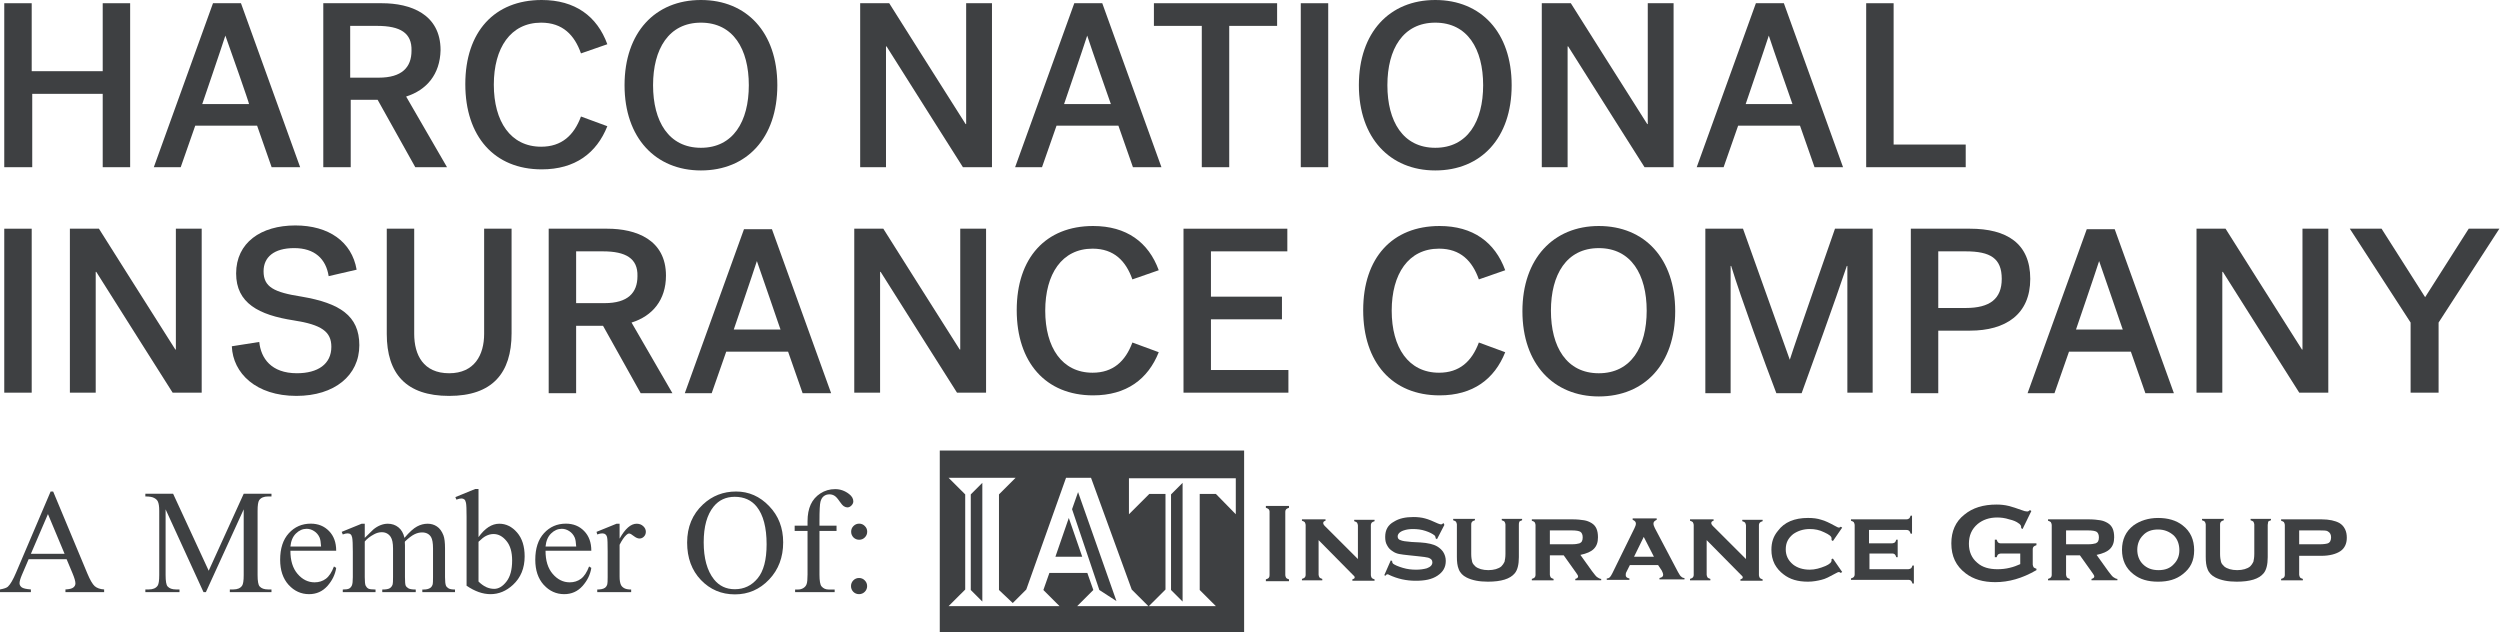 <svg width="1181" height="299" viewBox="0 0 1181 299" fill="none" xmlns="http://www.w3.org/2000/svg">
<path d="M31.465 264.163H13.53L10.387 271.496C9.613 273.301 9.226 274.649 9.226 275.54C9.226 276.248 9.556 276.876 10.216 277.424C10.899 277.95 12.357 278.292 14.589 278.452V279.72H0.002V278.452C1.938 278.11 3.19 277.664 3.76 277.116C4.921 276.019 6.208 273.792 7.62 270.434L23.915 232.192H25.111L41.235 270.845C42.533 273.952 43.706 275.974 44.753 276.91C45.824 277.824 47.304 278.338 49.194 278.452V279.72H30.918V278.452C32.763 278.361 34.004 278.053 34.642 277.527C35.302 277.002 35.632 276.362 35.632 275.608C35.632 274.603 35.177 273.015 34.266 270.845L31.465 264.163ZM30.508 261.627L22.651 242.849L14.589 261.627H30.508Z" fill="#3E4042"/>
<path d="M96.132 279.72L78.232 240.621V271.667C78.232 274.523 78.539 276.305 79.154 277.013C79.997 277.973 81.329 278.452 83.151 278.452H84.79V279.72H68.666V278.452H70.306C72.265 278.452 73.654 277.858 74.474 276.67C74.975 275.939 75.225 274.272 75.225 271.667V241.307C75.225 239.251 74.998 237.766 74.542 236.852C74.223 236.189 73.631 235.641 72.766 235.207C71.923 234.75 70.557 234.522 68.666 234.522V233.254H81.784L98.592 269.611L115.126 233.254H128.244V234.522H126.638C124.657 234.522 123.256 235.116 122.436 236.304C121.935 237.035 121.685 238.702 121.685 241.307V271.667C121.685 274.523 122.004 276.305 122.641 277.013C123.484 277.973 124.816 278.452 126.638 278.452H128.244V279.72H108.567V278.452H110.207C112.188 278.452 113.577 277.858 114.374 276.67C114.875 275.939 115.126 274.272 115.126 271.667V240.621L97.26 279.72H96.132Z" fill="#3E4042"/>
<path d="M137.194 260.154C137.171 264.814 138.299 268.469 140.576 271.119C142.854 273.769 145.53 275.094 148.604 275.094C150.654 275.094 152.43 274.534 153.933 273.415C155.459 272.273 156.734 270.331 157.759 267.59L158.818 268.275C158.34 271.405 156.951 274.26 154.651 276.842C152.35 279.4 149.469 280.68 146.008 280.68C142.25 280.68 139.027 279.218 136.34 276.293C133.676 273.346 132.343 269.394 132.343 264.437C132.343 259.068 133.71 254.888 136.443 251.895C139.198 248.88 142.649 247.372 146.793 247.372C150.301 247.372 153.182 248.537 155.436 250.867C157.691 253.175 158.818 256.27 158.818 260.154H137.194ZM137.194 258.166H151.679C151.565 256.156 151.326 254.739 150.961 253.917C150.392 252.638 149.538 251.632 148.399 250.901C147.283 250.17 146.11 249.805 144.88 249.805C142.99 249.805 141.293 250.547 139.79 252.032C138.31 253.494 137.445 255.539 137.194 258.166Z" fill="#3E4042"/>
<path d="M172.312 254.088C174.589 251.804 175.933 250.49 176.343 250.148C177.368 249.279 178.472 248.606 179.657 248.126C180.841 247.646 182.014 247.406 183.175 247.406C185.134 247.406 186.819 247.977 188.231 249.12C189.643 250.262 190.588 251.918 191.067 254.088C193.412 251.347 195.394 249.554 197.011 248.708C198.628 247.84 200.29 247.406 201.998 247.406C203.661 247.406 205.13 247.84 206.405 248.708C207.703 249.554 208.728 250.947 209.48 252.889C209.981 254.214 210.231 256.293 210.231 259.126V272.627C210.231 274.592 210.379 275.939 210.675 276.67C210.903 277.173 211.324 277.607 211.939 277.973C212.554 278.315 213.556 278.487 214.945 278.487V279.72H199.505V278.487H200.154C201.497 278.487 202.545 278.224 203.296 277.698C203.82 277.333 204.196 276.75 204.424 275.951C204.515 275.562 204.56 274.454 204.56 272.627V259.126C204.56 256.567 204.253 254.762 203.638 253.711C202.75 252.249 201.326 251.518 199.368 251.518C198.161 251.518 196.942 251.827 195.713 252.443C194.506 253.037 193.037 254.157 191.306 255.802L191.237 256.179L191.306 257.652V272.627C191.306 274.774 191.42 276.111 191.647 276.636C191.898 277.162 192.353 277.607 193.014 277.973C193.674 278.315 194.802 278.487 196.396 278.487V279.72H180.579V278.487C182.31 278.487 183.494 278.281 184.132 277.87C184.792 277.459 185.248 276.842 185.498 276.019C185.612 275.631 185.669 274.5 185.669 272.627V259.126C185.669 256.567 185.293 254.728 184.542 253.609C183.54 252.146 182.139 251.415 180.34 251.415C179.11 251.415 177.892 251.747 176.685 252.409C174.794 253.414 173.337 254.545 172.312 255.802V272.627C172.312 274.683 172.449 276.019 172.722 276.636C173.018 277.253 173.439 277.721 173.986 278.041C174.555 278.338 175.694 278.487 177.402 278.487V279.72H161.927V278.487C163.362 278.487 164.364 278.338 164.933 278.041C165.503 277.721 165.935 277.23 166.231 276.568C166.527 275.882 166.675 274.569 166.675 272.627V260.633C166.675 257.184 166.573 254.956 166.368 253.951C166.209 253.197 165.958 252.683 165.616 252.409C165.275 252.112 164.808 251.964 164.216 251.964C163.578 251.964 162.815 252.135 161.927 252.478L161.415 251.244L170.843 247.406H172.312V254.088Z" fill="#3E4042"/>
<path d="M226.048 253.746C229.077 249.519 232.345 247.406 235.852 247.406C239.063 247.406 241.865 248.788 244.256 251.553C246.647 254.294 247.843 258.052 247.843 262.826C247.843 268.401 245.998 272.89 242.309 276.293C239.143 279.218 235.613 280.68 231.719 280.68C229.897 280.68 228.041 280.348 226.15 279.686C224.283 279.023 222.37 278.03 220.411 276.705V244.185C220.411 240.621 220.32 238.428 220.138 237.606C219.979 236.783 219.717 236.224 219.352 235.927C218.988 235.63 218.532 235.481 217.986 235.481C217.348 235.481 216.551 235.664 215.595 236.029L215.116 234.83L224.511 230.992H226.048V253.746ZM226.048 255.939V274.717C227.209 275.859 228.405 276.728 229.635 277.321C230.887 277.893 232.163 278.178 233.461 278.178C235.533 278.178 237.458 277.036 239.234 274.751C241.033 272.467 241.933 269.143 241.933 264.78C241.933 260.759 241.033 257.675 239.234 255.528C237.458 253.357 235.431 252.272 233.153 252.272C231.946 252.272 230.739 252.581 229.532 253.197C228.621 253.654 227.46 254.568 226.048 255.939Z" fill="#3E4042"/>
<path d="M257.716 260.154C257.693 264.814 258.82 268.469 261.098 271.119C263.375 273.769 266.051 275.094 269.125 275.094C271.175 275.094 272.952 274.534 274.455 273.415C275.98 272.273 277.256 270.331 278.281 267.59L279.34 268.275C278.861 271.405 277.472 274.26 275.172 276.842C272.872 279.4 269.991 280.68 266.529 280.68C262.771 280.68 259.549 279.218 256.862 276.293C254.197 273.346 252.865 269.394 252.865 264.437C252.865 259.068 254.231 254.888 256.964 251.895C259.72 248.88 263.17 247.372 267.315 247.372C270.822 247.372 273.703 248.537 275.958 250.867C278.212 253.175 279.34 256.27 279.34 260.154H257.716ZM257.716 258.166H272.2C272.086 256.156 271.847 254.739 271.483 253.917C270.913 252.638 270.059 251.632 268.92 250.901C267.805 250.17 266.632 249.805 265.402 249.805C263.512 249.805 261.815 250.547 260.312 252.032C258.831 253.494 257.966 255.539 257.716 258.166Z" fill="#3E4042"/>
<path d="M292.697 247.406V254.465C295.316 249.759 298.003 247.406 300.759 247.406C302.011 247.406 303.048 247.795 303.868 248.571C304.687 249.325 305.097 250.205 305.097 251.21C305.097 252.101 304.801 252.855 304.209 253.471C303.617 254.088 302.911 254.397 302.091 254.397C301.294 254.397 300.395 254.008 299.392 253.232C298.413 252.432 297.684 252.032 297.206 252.032C296.796 252.032 296.352 252.261 295.874 252.718C294.849 253.654 293.79 255.196 292.697 257.344V272.387C292.697 274.123 292.913 275.437 293.346 276.328C293.642 276.945 294.166 277.459 294.917 277.87C295.669 278.281 296.751 278.487 298.163 278.487V279.72H282.141V278.487C283.735 278.487 284.919 278.235 285.694 277.733C286.263 277.367 286.662 276.785 286.889 275.985C287.003 275.597 287.06 274.489 287.06 272.661V260.496C287.06 256.841 286.98 254.671 286.821 253.986C286.684 253.277 286.411 252.763 286.001 252.443C285.614 252.124 285.124 251.964 284.532 251.964C283.826 251.964 283.029 252.135 282.141 252.478L281.799 251.244L291.262 247.406H292.697Z" fill="#3E4042"/>
<path d="M347.731 232.192C353.743 232.192 358.947 234.487 363.343 239.079C367.761 243.648 369.97 249.359 369.97 256.213C369.97 263.272 367.749 269.132 363.308 273.792C358.867 278.452 353.493 280.782 347.184 280.782C340.807 280.782 335.444 278.509 331.094 273.963C326.767 269.417 324.604 263.535 324.604 256.316C324.604 248.937 327.109 242.917 332.119 238.257C336.469 234.213 341.673 232.192 347.731 232.192ZM347.082 234.693C342.937 234.693 339.612 236.235 337.107 239.319C333.987 243.157 332.427 248.777 332.427 256.179C332.427 263.763 334.043 269.6 337.277 273.689C339.76 276.796 343.039 278.35 347.116 278.35C351.466 278.35 355.053 276.648 357.877 273.244C360.724 269.84 362.147 264.471 362.147 257.138C362.147 249.188 360.587 243.26 357.467 239.353C354.962 236.246 351.5 234.693 347.082 234.693Z" fill="#3E4042"/>
<path d="M387.119 250.799V271.428C387.119 274.352 387.438 276.202 388.075 276.979C388.918 277.984 390.045 278.487 391.457 278.487H394.293V279.72H375.607V278.487H377.007C377.918 278.487 378.749 278.258 379.501 277.801C380.252 277.344 380.765 276.728 381.038 275.951C381.334 275.174 381.482 273.666 381.482 271.428V250.799H375.402V248.331H381.482V246.275C381.482 243.146 381.983 240.496 382.985 238.325C383.987 236.155 385.513 234.407 387.563 233.082C389.635 231.735 391.958 231.061 394.532 231.061C396.923 231.061 399.121 231.837 401.125 233.391C402.446 234.419 403.106 235.573 403.106 236.852C403.106 237.537 402.81 238.188 402.218 238.805C401.626 239.399 400.988 239.696 400.305 239.696C399.781 239.696 399.223 239.513 398.631 239.148C398.062 238.759 397.356 237.948 396.513 236.715C395.671 235.458 394.896 234.613 394.19 234.179C393.484 233.745 392.699 233.528 391.833 233.528C390.786 233.528 389.897 233.814 389.169 234.385C388.44 234.933 387.916 235.801 387.597 236.989C387.278 238.154 387.119 241.181 387.119 246.07V248.331H395.181V250.799H387.119Z" fill="#3E4042"/>
<path d="M405.874 247.372C406.921 247.372 407.809 247.749 408.538 248.503C409.29 249.234 409.665 250.125 409.665 251.176C409.665 252.226 409.29 253.129 408.538 253.883C407.809 254.614 406.921 254.979 405.874 254.979C404.826 254.979 403.926 254.614 403.175 253.883C402.446 253.129 402.082 252.226 402.082 251.176C402.082 250.125 402.446 249.234 403.175 248.503C403.926 247.749 404.826 247.372 405.874 247.372ZM405.805 273.038C406.876 273.038 407.775 273.415 408.504 274.169C409.255 274.923 409.631 275.825 409.631 276.876C409.631 277.927 409.255 278.829 408.504 279.583C407.752 280.314 406.853 280.68 405.805 280.68C404.758 280.68 403.858 280.314 403.106 279.583C402.378 278.829 402.013 277.927 402.013 276.876C402.013 275.825 402.378 274.923 403.106 274.169C403.858 273.415 404.758 273.038 405.805 273.038Z" fill="#3E4042"/>
<path d="M2.014 1.525H14.975V33.63H48.521V1.525H61.482V78.985H48.521V44.332H15.229V78.985H2.014V1.525Z" fill="#3E4042"/>
<path d="M141.788 78.985H128.319L121.457 59.366H92.231L85.37 78.985H72.663L100.618 1.525H113.833L141.788 78.985ZM106.463 16.814C104.684 22.419 95.535 49.173 95.535 49.173H117.645C117.899 49.173 108.496 22.419 106.463 16.814Z" fill="#3E4042"/>
<path d="M191.858 45.606L211.172 78.985H196.178L178.389 47.135H165.682V78.985H152.721V1.525H180.422C193.891 1.525 208.123 6.621 208.123 23.693C207.868 35.159 201.515 42.549 191.858 45.606ZM178.134 12.227H165.428V36.688H178.897C189.825 36.688 194.399 31.847 194.399 23.948C194.653 15.54 189.062 12.227 178.134 12.227Z" fill="#3E4042"/>
<path d="M255.899 0C271.655 0 282.075 7.644 286.904 20.894L274.451 25.225C271.401 16.562 265.81 10.702 255.645 10.702C241.159 10.702 233.281 22.677 233.281 40.004C233.281 57.331 241.159 69.306 255.645 69.306C265.302 69.306 271.147 63.955 274.451 55.037L286.904 59.624C281.821 72.364 271.655 80.008 255.899 80.008C233.535 80.008 219.812 64.465 219.812 39.749C219.812 15.033 233.535 0 255.899 0Z" fill="#3E4042"/>
<path d="M331.125 0C352.726 0 367.212 15.288 367.212 40.259C367.212 65.229 352.726 80.518 331.125 80.518C309.777 80.518 295.037 65.229 295.037 40.259C295.037 15.288 309.523 0 331.125 0ZM331.125 69.816C346.373 69.816 353.743 57.331 353.743 40.259C353.743 23.187 346.373 10.702 331.125 10.702C315.876 10.702 308.506 23.187 308.506 40.259C308.506 57.331 315.876 69.816 331.125 69.816Z" fill="#3E4042"/>
<path d="M406.346 1.525H420.069C420.069 1.525 448.024 45.861 456.157 58.601H456.411V1.525H468.609V78.985H454.886C454.886 78.985 427.439 35.669 418.798 21.91H418.544V78.985H406.346V1.525Z" fill="#3E4042"/>
<path d="M548.665 78.985H535.196L528.334 59.366H499.108L492.246 78.985H479.54L507.495 1.525H520.71L548.665 78.985ZM513.594 16.814C511.815 22.419 502.666 49.173 502.666 49.173H524.776C524.776 49.173 515.373 22.419 513.594 16.814Z" fill="#3E4042"/>
<path d="M544.854 1.525H603.306V12.227H580.687V78.985H567.726V12.227H545.108V1.525H544.854Z" fill="#3E4042"/>
<path d="M614.487 1.525H627.448V78.985H614.487V1.525Z" fill="#3E4042"/>
<path d="M678.021 0C699.622 0 714.108 15.288 714.108 40.259C714.108 65.229 699.622 80.518 678.021 80.518C656.673 80.518 641.933 65.229 641.933 40.259C641.933 15.288 656.419 0 678.021 0ZM678.021 69.816C693.269 69.816 700.639 57.331 700.639 40.259C700.639 23.187 693.269 10.702 678.021 10.702C662.772 10.702 655.402 23.187 655.402 40.259C655.402 57.331 662.772 69.816 678.021 69.816Z" fill="#3E4042"/>
<path d="M728.339 1.525H742.062C742.062 1.525 770.017 45.861 778.15 58.601H778.404V1.525H790.602V78.985H776.879C776.879 78.985 749.432 35.669 740.792 21.91H740.537V78.985H728.339V1.525Z" fill="#3E4042"/>
<path d="M870.653 78.985H857.184L850.322 59.366H821.096L814.235 78.985H801.528L829.483 1.525H842.698L870.653 78.985ZM835.582 16.814C833.803 22.419 824.654 49.173 824.654 49.173H846.764C846.764 49.173 837.361 22.419 835.582 16.814Z" fill="#3E4042"/>
<path d="M881.585 1.525H894.546V68.284H928.601V78.985H881.585V1.525Z" fill="#3E4042"/>
<path d="M2.014 108.037H14.975V185.497H2.014V108.037Z" fill="#3E4042"/>
<path d="M33.015 108.037H46.739C46.739 108.037 74.694 152.373 82.826 165.113H83.08V108.037H95.279V185.497H81.555C81.555 185.497 54.108 142.181 45.468 128.421H45.214V185.497H33.015V108.037Z" fill="#3E4042"/>
<path d="M142.553 140.136C160.343 143.194 169.746 149.054 169.746 163.068C169.746 177.337 158.055 187.02 140.012 187.02C120.951 187.02 110.023 176.318 109.515 163.578L122.476 161.539C123.239 169.183 128.067 176.318 140.266 176.318C150.177 176.318 156.53 171.986 156.53 163.833C156.53 156.698 151.956 153.386 138.741 151.347C122.222 148.799 111.548 143.194 111.548 129.179C111.548 114.656 123.239 106.502 139.503 106.502C155.26 106.502 166.188 114.146 168.475 127.396L155.26 130.453C153.989 122.3 148.652 117.204 138.995 117.204C129.338 117.204 124.509 121.535 124.509 128.16C124.509 135.549 129.338 138.097 142.553 140.136Z" fill="#3E4042"/>
<path d="M182.708 157.724V108.037H195.669V157.724C195.669 167.661 199.989 176.324 212.187 176.324C224.132 176.324 228.706 167.661 228.706 157.724V108.037H241.667V157.469C241.667 176.324 232.518 187.026 212.187 187.026C191.856 187.026 182.708 176.579 182.708 157.724Z" fill="#3E4042"/>
<path d="M298.339 152.373L317.654 185.752H302.66L284.87 153.902H272.163V185.752H259.202V108.037H286.903C300.372 108.037 314.604 113.133 314.604 130.205C314.604 141.671 308.251 149.315 298.339 152.373ZM284.87 118.739H272.163V143.2H285.632C296.56 143.2 301.135 138.359 301.135 130.46C301.389 122.051 295.544 118.739 284.87 118.739Z" fill="#3E4042"/>
<path d="M392.624 185.749H379.155L372.293 166.129H343.068L336.206 185.749H323.499L351.454 108.289H364.669L392.624 185.749ZM357.553 123.322C355.774 128.928 346.626 155.682 346.626 155.682H368.735C368.735 155.937 359.587 128.928 357.553 123.322Z" fill="#3E4042"/>
<path d="M403.553 108.037H417.277C417.277 108.037 445.232 152.373 453.364 165.113H453.618V108.037H465.817V185.497H452.093C452.093 185.497 424.647 142.181 416.006 128.421H415.752V185.497H403.553V108.037Z" fill="#3E4042"/>
<path d="M516.387 106.764C532.144 106.764 542.563 114.408 547.392 127.657L534.939 131.989C531.89 123.326 526.299 117.465 516.133 117.465C501.647 117.465 493.769 129.441 493.769 146.768C493.769 164.094 501.647 176.07 516.133 176.07C525.79 176.07 531.635 170.719 534.939 161.801L547.392 166.387C542.309 179.128 532.144 186.772 516.387 186.772C494.023 186.772 480.3 171.229 480.3 146.513C480.3 121.797 494.023 106.764 516.387 106.764Z" fill="#3E4042"/>
<path d="M559.088 185.752V108.037H608.137V118.739H572.049V140.142H605.595V150.844H572.049V174.795H608.645V185.497H559.088V185.752Z" fill="#3E4042"/>
<path d="M680.059 106.764C695.816 106.764 706.235 114.408 711.064 127.657L698.611 131.989C695.561 123.326 689.97 117.465 679.805 117.465C665.319 117.465 657.441 129.441 657.441 146.768C657.441 164.094 665.319 176.07 679.805 176.07C689.462 176.07 695.307 170.719 698.611 161.801L711.064 166.387C705.981 179.128 695.816 186.772 680.059 186.772C657.695 186.772 643.972 171.229 643.972 146.513C643.972 121.797 657.695 106.764 680.059 106.764Z" fill="#3E4042"/>
<path d="M755.278 106.764C776.88 106.764 791.365 122.052 791.365 147.022C791.365 171.993 776.88 187.281 755.278 187.281C733.93 187.281 719.19 171.993 719.19 147.022C719.19 122.052 733.93 106.764 755.278 106.764ZM755.278 176.325C770.526 176.325 777.896 163.839 777.896 146.768C777.896 129.696 770.526 117.211 755.278 117.211C740.03 117.211 732.66 129.696 732.66 146.768C732.66 163.839 740.03 176.325 755.278 176.325Z" fill="#3E4042"/>
<path d="M839.149 185.752C834.066 172.502 822.376 140.652 817.802 125.618H817.548V185.752H805.603V108.037H823.393C823.393 108.037 842.453 161.546 845.503 169.954C848.044 161.8 866.85 108.037 866.85 108.037H884.64V185.497H872.695V125.618H872.441C867.358 140.907 854.906 175.305 851.094 185.752H839.149Z" fill="#3E4042"/>
<path d="M915.636 156.195V185.752H902.675V108.037H930.63C947.912 108.037 959.094 114.917 959.094 131.734C959.094 148.551 947.403 156.195 930.63 156.195H915.636ZM928.597 118.739H915.636V145.493H928.597C940.033 145.493 945.624 141.161 945.624 131.734C945.624 122.051 940.288 118.739 928.597 118.739Z" fill="#3E4042"/>
<path d="M1026.95 185.749H1013.48L1006.62 166.129H977.394L970.532 185.749H957.825L985.78 108.289H998.995L1026.95 185.749ZM991.625 123.322C989.847 128.928 980.698 155.682 980.698 155.682H1002.81C1002.81 155.937 993.659 128.928 991.625 123.322Z" fill="#3E4042"/>
<path d="M1037.63 108.037H1051.35C1051.35 108.037 1079.3 152.373 1087.44 165.113H1087.69V108.037H1099.89V185.497H1086.17C1086.17 185.497 1058.72 142.181 1050.08 128.421H1049.82V185.497H1037.63V108.037Z" fill="#3E4042"/>
<path d="M1138.77 152.373L1110.05 108.037H1125.05L1145.63 140.397L1166.22 108.037H1180.7L1151.99 152.373V185.497H1138.77V152.373Z" fill="#3E4042"/>
<path d="M443.948 212.832V298.57H587.723V212.832H443.948ZM508.843 286.351L516.489 278.716L513.65 270.644H495.732L492.891 278.716L500.54 286.351H448.097L455.963 278.497V233.556L448.097 225.703H479.78L471.915 233.556V278.716L478.427 284.867L484.807 278.497L503.598 225.703H515.398L534.626 278.497L542.492 286.351H508.843ZM583.788 242.936L574.392 233.338H566.745V278.716L574.392 286.351H542.709L550.576 278.497V233.338H542.927L533.314 242.936V225.921H583.788V242.936Z" fill="#3E4042"/>
<path d="M599.742 271.513V241.625C599.742 241.188 599.524 240.753 599.305 240.535C599.086 240.316 598.649 240.098 597.995 239.88V239.008H608.92V239.88C608.264 240.098 607.827 240.316 607.61 240.535C607.391 240.753 607.172 241.19 607.172 241.843V271.731C607.172 272.168 607.391 272.603 607.61 273.04C607.829 273.258 608.266 273.477 608.92 273.695V274.567H597.995V273.695C598.651 273.477 599.086 273.258 599.305 273.04C599.742 272.385 599.742 272.168 599.742 271.513Z" fill="#3E4042"/>
<path d="M622.904 255.153V271.515C622.904 271.952 623.123 272.386 623.342 272.823C623.56 273.042 623.998 273.26 624.652 273.479V274.134H615.039V273.479C615.695 273.26 616.13 273.042 616.349 272.823C616.568 272.605 616.786 272.168 616.786 271.515V247.953C616.786 247.516 616.568 247.081 616.349 246.644C616.13 246.426 615.693 246.208 615.039 245.989V245.334H626.183V245.989C625.527 246.208 625.091 246.426 625.091 247.079C625.091 247.516 625.31 247.951 625.966 248.606L641.478 264.096V248.171C641.478 247.735 641.26 247.3 641.041 246.863C640.824 246.644 640.387 246.426 639.731 246.208V245.552H649.344V246.208C648.69 246.426 648.252 246.644 648.034 246.863C647.815 247.081 647.596 247.518 647.596 248.171V271.733C647.596 272.17 647.815 272.605 648.034 273.042C648.252 273.26 648.69 273.479 649.344 273.697V274.352H638.856V273.697C639.512 273.479 639.949 273.26 639.949 272.825C639.949 272.607 639.949 272.388 639.731 272.17C639.512 271.952 639.075 271.515 638.202 270.643L622.906 255.153H622.904Z" fill="#3E4042"/>
<path d="M682.332 247.955L678.835 254.718L678.181 254.282C678.181 253.626 677.962 253.191 677.743 252.973C676.65 252.101 675.339 251.446 673.373 250.791C671.407 250.136 669.44 249.919 667.474 249.919C665.726 249.919 664.414 250.138 663.104 250.574C661.137 251.23 660.262 252.32 660.262 253.41C660.262 254.282 660.7 254.937 661.575 255.155C662.447 255.592 664.195 255.811 666.818 256.027L670.969 256.245C674.465 256.464 677.306 257.117 679.053 258.209C680.147 258.864 681.02 259.736 681.676 260.61C682.551 261.918 682.986 263.445 682.986 264.972C682.986 268.026 681.676 270.208 679.053 271.954C676.433 273.699 673.154 274.354 668.784 274.354C664.414 274.354 660.262 273.483 656.111 271.519C655.892 271.301 655.673 271.301 655.455 271.301C655.019 271.301 654.801 271.519 654.582 271.956L653.926 271.737L656.986 264.756L657.64 264.974V265.193C657.64 265.63 657.859 266.064 658.077 266.283C658.952 266.938 660.481 267.591 662.666 268.247C664.851 268.902 666.818 269.118 669.003 269.118C670.75 269.118 672.498 268.9 674.029 268.463C675.777 267.808 676.65 266.936 676.65 265.628C676.65 264.537 675.995 263.882 674.683 263.445C673.81 263.227 672.281 263.008 670.096 262.79L665.945 262.353C663.76 262.135 662.01 261.916 660.918 261.698C659.825 261.48 658.733 261.043 657.859 260.389C656.767 259.734 655.892 258.862 655.238 257.554C654.582 256.464 654.363 255.153 654.363 253.626C654.363 250.354 655.673 247.953 658.515 246.426C660.918 244.899 663.976 244.244 667.692 244.244C669.659 244.244 671.625 244.463 673.154 244.899C674.902 245.336 676.868 246.208 679.272 247.3C679.928 247.518 680.366 247.737 680.801 247.737C681.02 247.737 681.457 247.518 681.895 247.082L682.332 247.953V247.955Z" fill="#3E4042"/>
<path d="M717.511 247.951V263.222C717.511 266.713 716.857 269.33 715.544 270.857C713.359 273.474 709.208 274.785 702.871 274.785C698.72 274.785 695.443 274.13 692.82 272.821C691.073 271.949 689.761 270.639 689.106 268.893C688.45 267.366 688.232 265.403 688.232 263.004V247.732C688.232 247.296 688.013 246.861 687.794 246.424C687.577 246.205 687.14 245.987 686.484 245.769V245.113H696.753V245.769C696.097 245.987 695.662 246.205 695.443 246.424C695.224 246.642 695.006 247.079 695.006 247.732V261.695C695.006 263.222 695.224 264.531 695.443 265.405C695.662 266.278 696.316 266.932 696.972 267.587C698.282 268.677 700.467 269.332 703.09 269.332C705.712 269.332 707.897 268.677 709.208 267.587C709.864 266.932 710.301 266.278 710.739 265.405C710.955 264.533 711.174 263.222 711.174 261.695V247.732C711.174 247.296 710.955 246.861 710.739 246.424C710.52 246.205 710.083 245.987 709.426 245.769V245.113H719.042V245.769C718.386 245.987 717.948 246.205 717.729 246.424C717.511 247.079 717.511 247.514 717.511 247.951Z" fill="#3E4042"/>
<path d="M732.156 257.115H742.644C744.173 257.115 745.483 256.896 746.139 256.678C747.231 256.241 747.668 255.369 747.668 253.842C747.668 252.534 747.231 251.66 746.577 251.225C745.921 250.789 744.392 250.57 742.644 250.57H732.156V257.115ZM732.156 262.351V271.515C732.156 271.952 732.373 272.386 732.591 272.823C732.81 273.042 733.248 273.26 733.904 273.479V274.134H723.634V273.479C724.288 273.26 724.726 273.042 724.945 272.823C725.163 272.605 725.382 272.168 725.382 271.515V247.953C725.382 247.516 725.163 247.081 724.945 246.644C724.726 246.426 724.288 246.208 723.634 245.989V245.334H742.644C745.046 245.334 747.014 245.552 748.325 245.771C749.635 245.989 750.728 246.426 751.82 247.079C754.005 248.388 754.88 250.57 754.88 253.842C754.88 256.243 754.224 257.989 752.913 259.297C751.601 260.606 749.635 261.479 746.577 262.133L752.039 269.767C753.132 271.076 753.786 272.168 754.442 272.603C755.098 273.04 755.753 273.475 756.409 273.475V274.13H744.173V273.475C745.046 273.256 745.483 272.819 745.483 272.384C745.483 271.95 745.265 271.513 744.61 270.639L738.709 262.349H732.156V262.351Z" fill="#3E4042"/>
<path d="M781.316 263.008L776.509 253.627L771.92 263.008H781.316ZM783.283 266.935H769.953L768.424 269.989C767.987 270.644 767.987 271.298 767.987 271.734C767.987 272.606 768.643 273.043 769.735 273.261V273.917H759.028V273.261C759.684 273.261 760.121 273.043 760.557 272.606C760.776 272.388 761.213 271.734 761.65 270.861L772.138 249.481C772.576 248.61 772.795 247.954 772.795 247.299C772.795 246.644 772.357 245.991 771.264 245.554V244.898H782.626V245.554C781.752 245.991 781.098 246.425 781.098 247.299C781.098 247.954 781.316 248.608 781.752 249.481L792.677 270.207C793.333 271.298 793.771 272.171 794.208 272.39C794.644 272.827 795.081 273.045 795.737 273.045V273.7H783.937V273.045C785.03 272.827 785.686 272.39 785.686 271.518C785.686 271.081 785.468 270.428 785.03 269.554L783.283 266.937V266.935Z" fill="#3E4042"/>
<path d="M806.227 255.153V271.515C806.227 271.952 806.446 272.386 806.664 272.823C806.883 273.042 807.318 273.26 807.975 273.479V274.134H798.361V273.479C799.015 273.26 799.453 273.042 799.672 272.823C799.89 272.605 800.109 272.168 800.109 271.515V247.953C800.109 247.516 799.89 247.081 799.672 246.644C799.453 246.426 799.015 246.208 798.361 245.989V245.334H809.504V245.989C808.849 246.208 808.412 246.426 808.412 247.079C808.412 247.516 808.631 247.951 809.285 248.606L824.799 264.096V248.171C824.799 247.735 824.581 247.3 824.362 246.863C824.143 246.644 823.708 246.426 823.052 246.208V245.552H832.665V246.208C832.011 246.426 831.573 246.644 831.355 246.863C831.136 247.081 830.917 247.518 830.917 248.171V271.733C830.917 272.17 831.136 272.605 831.355 273.042C831.573 273.26 832.011 273.479 832.665 273.697V274.352H822.177V273.697C822.833 273.479 823.27 273.26 823.27 272.825C823.27 272.607 823.27 272.388 823.052 272.17C822.833 271.952 822.395 271.515 821.523 270.643L806.227 255.153Z" fill="#3E4042"/>
<path d="M865.874 263.879L870.245 270.205L869.59 270.642C869.153 270.424 868.934 270.205 868.716 270.205C868.497 270.205 867.841 270.424 866.749 271.077C864.345 272.385 862.379 273.478 860.413 273.912C858.665 274.349 856.48 274.784 854.076 274.784C849.268 274.784 845.554 273.694 842.494 271.293C840.747 269.985 839.436 268.458 838.343 266.494C837.251 264.312 836.814 262.132 836.814 259.731C836.814 256.24 837.689 253.405 839.874 250.786C842.932 246.64 847.739 244.678 854.076 244.678C856.48 244.678 858.446 244.896 860.413 245.549C862.16 245.986 864.345 247.076 866.749 248.385C867.841 249.04 868.497 249.257 868.716 249.257C868.934 249.257 869.372 249.038 869.59 248.82L870.245 249.257L865.874 255.583L865.22 255.146V254.274C865.22 253.403 864.127 252.529 861.723 251.439C859.538 250.349 857.353 249.912 854.951 249.912C851.891 249.912 849.268 250.786 847.083 252.313C844.68 254.276 843.588 256.459 843.588 259.513C843.588 262.348 844.68 264.749 847.083 266.712C849.05 268.239 851.672 269.113 854.951 269.113C857.353 269.113 859.756 268.458 862.379 267.368C864.345 266.496 865.22 265.622 865.22 264.751V264.095L865.874 263.877V263.879Z" fill="#3E4042"/>
<path d="M883.136 261.915V268.897H901.491C901.929 268.897 902.364 268.679 902.802 268.46C903.021 268.242 903.239 267.805 903.458 267.152H904.112V275.66H903.458C903.239 275.005 903.021 274.57 902.802 274.352C902.583 274.133 902.146 273.915 901.491 273.915H874.397V273.259C875.052 273.041 875.489 272.823 875.708 272.604C875.926 272.386 876.145 271.949 876.145 271.296V247.952C876.145 247.515 875.926 247.081 875.708 246.644C875.489 246.425 875.052 246.207 874.397 245.989V245.333H900.617C901.273 245.333 901.491 245.115 901.929 244.896C902.146 244.678 902.364 244.241 902.583 243.588H903.239V252.096H902.583C902.364 251.441 902.146 251.006 901.929 250.788C901.71 250.569 901.273 250.351 900.617 250.351H882.919V256.677H893.843C894.28 256.677 894.718 256.459 895.155 256.24C895.374 256.022 895.592 255.585 895.809 254.932H896.465V263.222H895.809C895.592 262.567 895.374 262.132 895.155 261.913C894.936 261.695 894.499 261.477 893.843 261.477H883.136" fill="#3E4042"/>
<path d="M953.93 261.476H945.19C944.754 261.476 944.317 261.695 943.879 261.913C943.661 262.132 943.442 262.569 943.223 263.222H942.35V254.932H943.223C943.442 255.587 943.661 256.022 943.879 256.24C944.098 256.459 944.535 256.677 945.19 256.677H962.014V257.549C961.36 257.767 960.923 257.986 960.704 258.204C960.485 258.422 960.266 258.859 960.266 259.513V266.713C960.266 267.149 960.485 267.584 960.704 268.021C960.923 268.24 961.36 268.458 962.014 268.676V269.332C955.242 273.259 948.906 275.005 942.569 275.005C936.887 275.005 932.298 273.696 928.584 270.859C923.995 267.368 921.81 262.787 921.81 256.677C921.81 251.004 923.776 246.423 927.929 243.151C931.862 239.879 936.887 238.352 943.223 238.352C945.19 238.352 947.156 238.57 948.906 239.007C950.653 239.444 952.62 240.097 955.023 240.971C956.115 241.407 956.99 241.626 957.644 241.626C958.081 241.626 958.519 241.407 958.956 240.971L959.61 241.407L955.459 249.916L954.805 249.479C954.805 248.824 954.805 248.607 954.586 248.171C954.367 247.952 954.149 247.515 953.711 247.299C952.62 246.425 951.091 245.772 949.122 245.335C947.156 244.68 945.19 244.463 943.442 244.463C939.728 244.463 936.668 245.553 934.264 247.517C931.425 249.918 930.113 252.972 930.113 256.897C930.113 260.607 931.425 263.661 934.047 265.843C936.449 268.025 939.728 268.897 943.661 268.897C945.627 268.897 947.593 268.678 949.341 268.241C951.307 267.805 952.838 267.151 954.367 266.496V261.478" fill="#3E4042"/>
<path d="M976.009 257.115H986.498C988.027 257.115 989.337 256.896 989.993 256.678C991.084 256.241 991.522 255.369 991.522 253.842C991.522 252.534 991.084 251.66 990.43 251.225C989.774 250.789 988.245 250.57 986.498 250.57H976.009V257.115ZM976.009 262.351V271.515C976.009 271.952 976.226 272.386 976.445 272.823C976.664 273.042 977.101 273.26 977.757 273.479V274.134H967.488V273.479C968.142 273.26 968.579 273.042 968.798 272.823C969.017 272.605 969.235 272.168 969.235 271.515V247.953C969.235 247.516 969.017 247.081 968.798 246.644C968.579 246.426 968.142 246.208 967.488 245.989V245.334H986.498C988.899 245.334 990.866 245.552 992.178 245.771C993.488 245.989 994.582 246.426 995.673 247.079C997.858 248.388 998.733 250.57 998.733 253.842C998.733 256.243 998.077 257.989 996.767 259.297C995.455 260.606 993.488 261.479 990.43 262.133L995.892 269.767C996.986 271.076 997.64 272.168 998.296 272.603C998.952 273.04 999.606 273.475 1000.26 273.475V274.13H988.027V273.475C988.899 273.256 989.337 272.819 989.337 272.384C989.337 271.95 989.118 271.513 988.464 270.639L982.563 262.349H976.009V262.351Z" fill="#3E4042"/>
<path d="M1019.48 250.136C1016.42 250.136 1014.02 251.008 1012.27 252.972C1010.52 254.717 1009.65 257.118 1009.65 259.735C1009.65 262.352 1010.52 264.753 1012.27 266.498C1014.23 268.462 1016.64 269.333 1019.7 269.333C1022.76 269.333 1025.16 268.462 1026.91 266.498C1028.66 264.753 1029.53 262.57 1029.53 259.953C1029.53 257.118 1028.66 254.717 1026.91 252.972C1024.94 251.226 1022.54 250.136 1019.48 250.136ZM1019.48 244.682C1024.07 244.682 1028 245.772 1031.06 248.172C1034.77 251.008 1036.52 254.936 1036.52 259.953C1036.52 264.971 1034.77 268.462 1031.06 271.297C1028 273.698 1024.29 274.788 1019.48 274.788C1014.67 274.788 1010.96 273.698 1007.9 271.297C1004.18 268.462 1002.43 264.534 1002.43 259.735C1002.43 254.936 1004.18 251.008 1007.9 248.172C1010.96 245.99 1014.89 244.682 1019.48 244.682Z" fill="#3E4042"/>
<path d="M1071.27 247.951V263.222C1071.27 266.713 1070.61 269.33 1069.3 270.857C1067.12 273.474 1062.96 274.785 1056.63 274.785C1052.47 274.785 1049.2 274.13 1046.58 272.821C1044.83 271.949 1043.52 270.639 1042.86 268.893C1042.21 267.366 1041.99 265.403 1041.99 263.004V247.732C1041.99 247.296 1041.77 246.861 1041.55 246.424C1041.33 246.205 1040.89 245.987 1040.24 245.769V245.113H1050.51V245.769C1049.85 245.987 1049.42 246.205 1049.2 246.424C1048.98 246.642 1048.76 247.079 1048.76 247.732V261.695C1048.76 263.222 1048.98 264.531 1049.2 265.405C1049.42 266.276 1050.07 266.932 1050.73 267.587C1052.04 268.677 1054.22 269.332 1056.84 269.332C1059.47 269.332 1061.65 268.677 1062.96 267.587C1063.62 266.932 1064.06 266.278 1064.49 265.405C1064.71 264.533 1064.93 263.222 1064.93 261.695V247.732C1064.93 247.296 1064.71 246.861 1064.49 246.424C1064.27 246.205 1063.84 245.987 1063.18 245.769V245.113H1072.8V245.769C1072.14 245.987 1071.7 246.205 1071.48 246.424C1071.48 247.079 1071.27 247.514 1071.27 247.951Z" fill="#3E4042"/>
<path d="M1086.13 257.115H1095.96C1097.71 257.115 1099.02 256.896 1099.67 256.678C1100.77 256.241 1101.2 255.151 1101.2 253.842C1101.2 252.534 1100.77 251.66 1099.67 251.007C1099.02 250.57 1097.71 250.57 1095.96 250.57H1086.13V257.115ZM1086.13 262.351V271.515C1086.13 271.952 1086.34 272.386 1086.56 272.823C1086.78 273.042 1087.22 273.26 1087.87 273.479V274.134H1077.6V273.479C1078.26 273.26 1078.7 273.042 1078.92 272.823C1079.13 272.605 1079.35 272.168 1079.35 271.515V247.953C1079.35 247.516 1079.13 247.081 1078.92 246.644C1078.7 246.426 1078.26 246.208 1077.6 245.989V245.334H1096.61C1100.33 245.334 1103.17 245.989 1105.14 247.079C1106.23 247.735 1107.1 248.606 1107.76 249.915C1108.41 251.223 1108.63 252.532 1108.63 254.061C1108.63 256.896 1107.54 259.079 1105.57 260.387C1103.61 261.696 1100.55 262.569 1096.61 262.569H1086.13" fill="#3E4042"/>
<path d="M464.053 228.105V284.174L458.591 278.72V233.56L464.053 228.105Z" fill="#3E4042"/>
<path d="M511.243 263.007H498.57L504.906 244.682L511.243 263.007Z" fill="#3E4042"/>
<path d="M527.414 283.951L519.329 278.715L506.438 240.537L509.279 232.465L527.414 283.951Z" fill="#3E4042"/>
<path d="M558.658 228.105V284.174L553.194 278.72V233.56L558.658 228.105Z" fill="#3E4042"/>
</svg>
